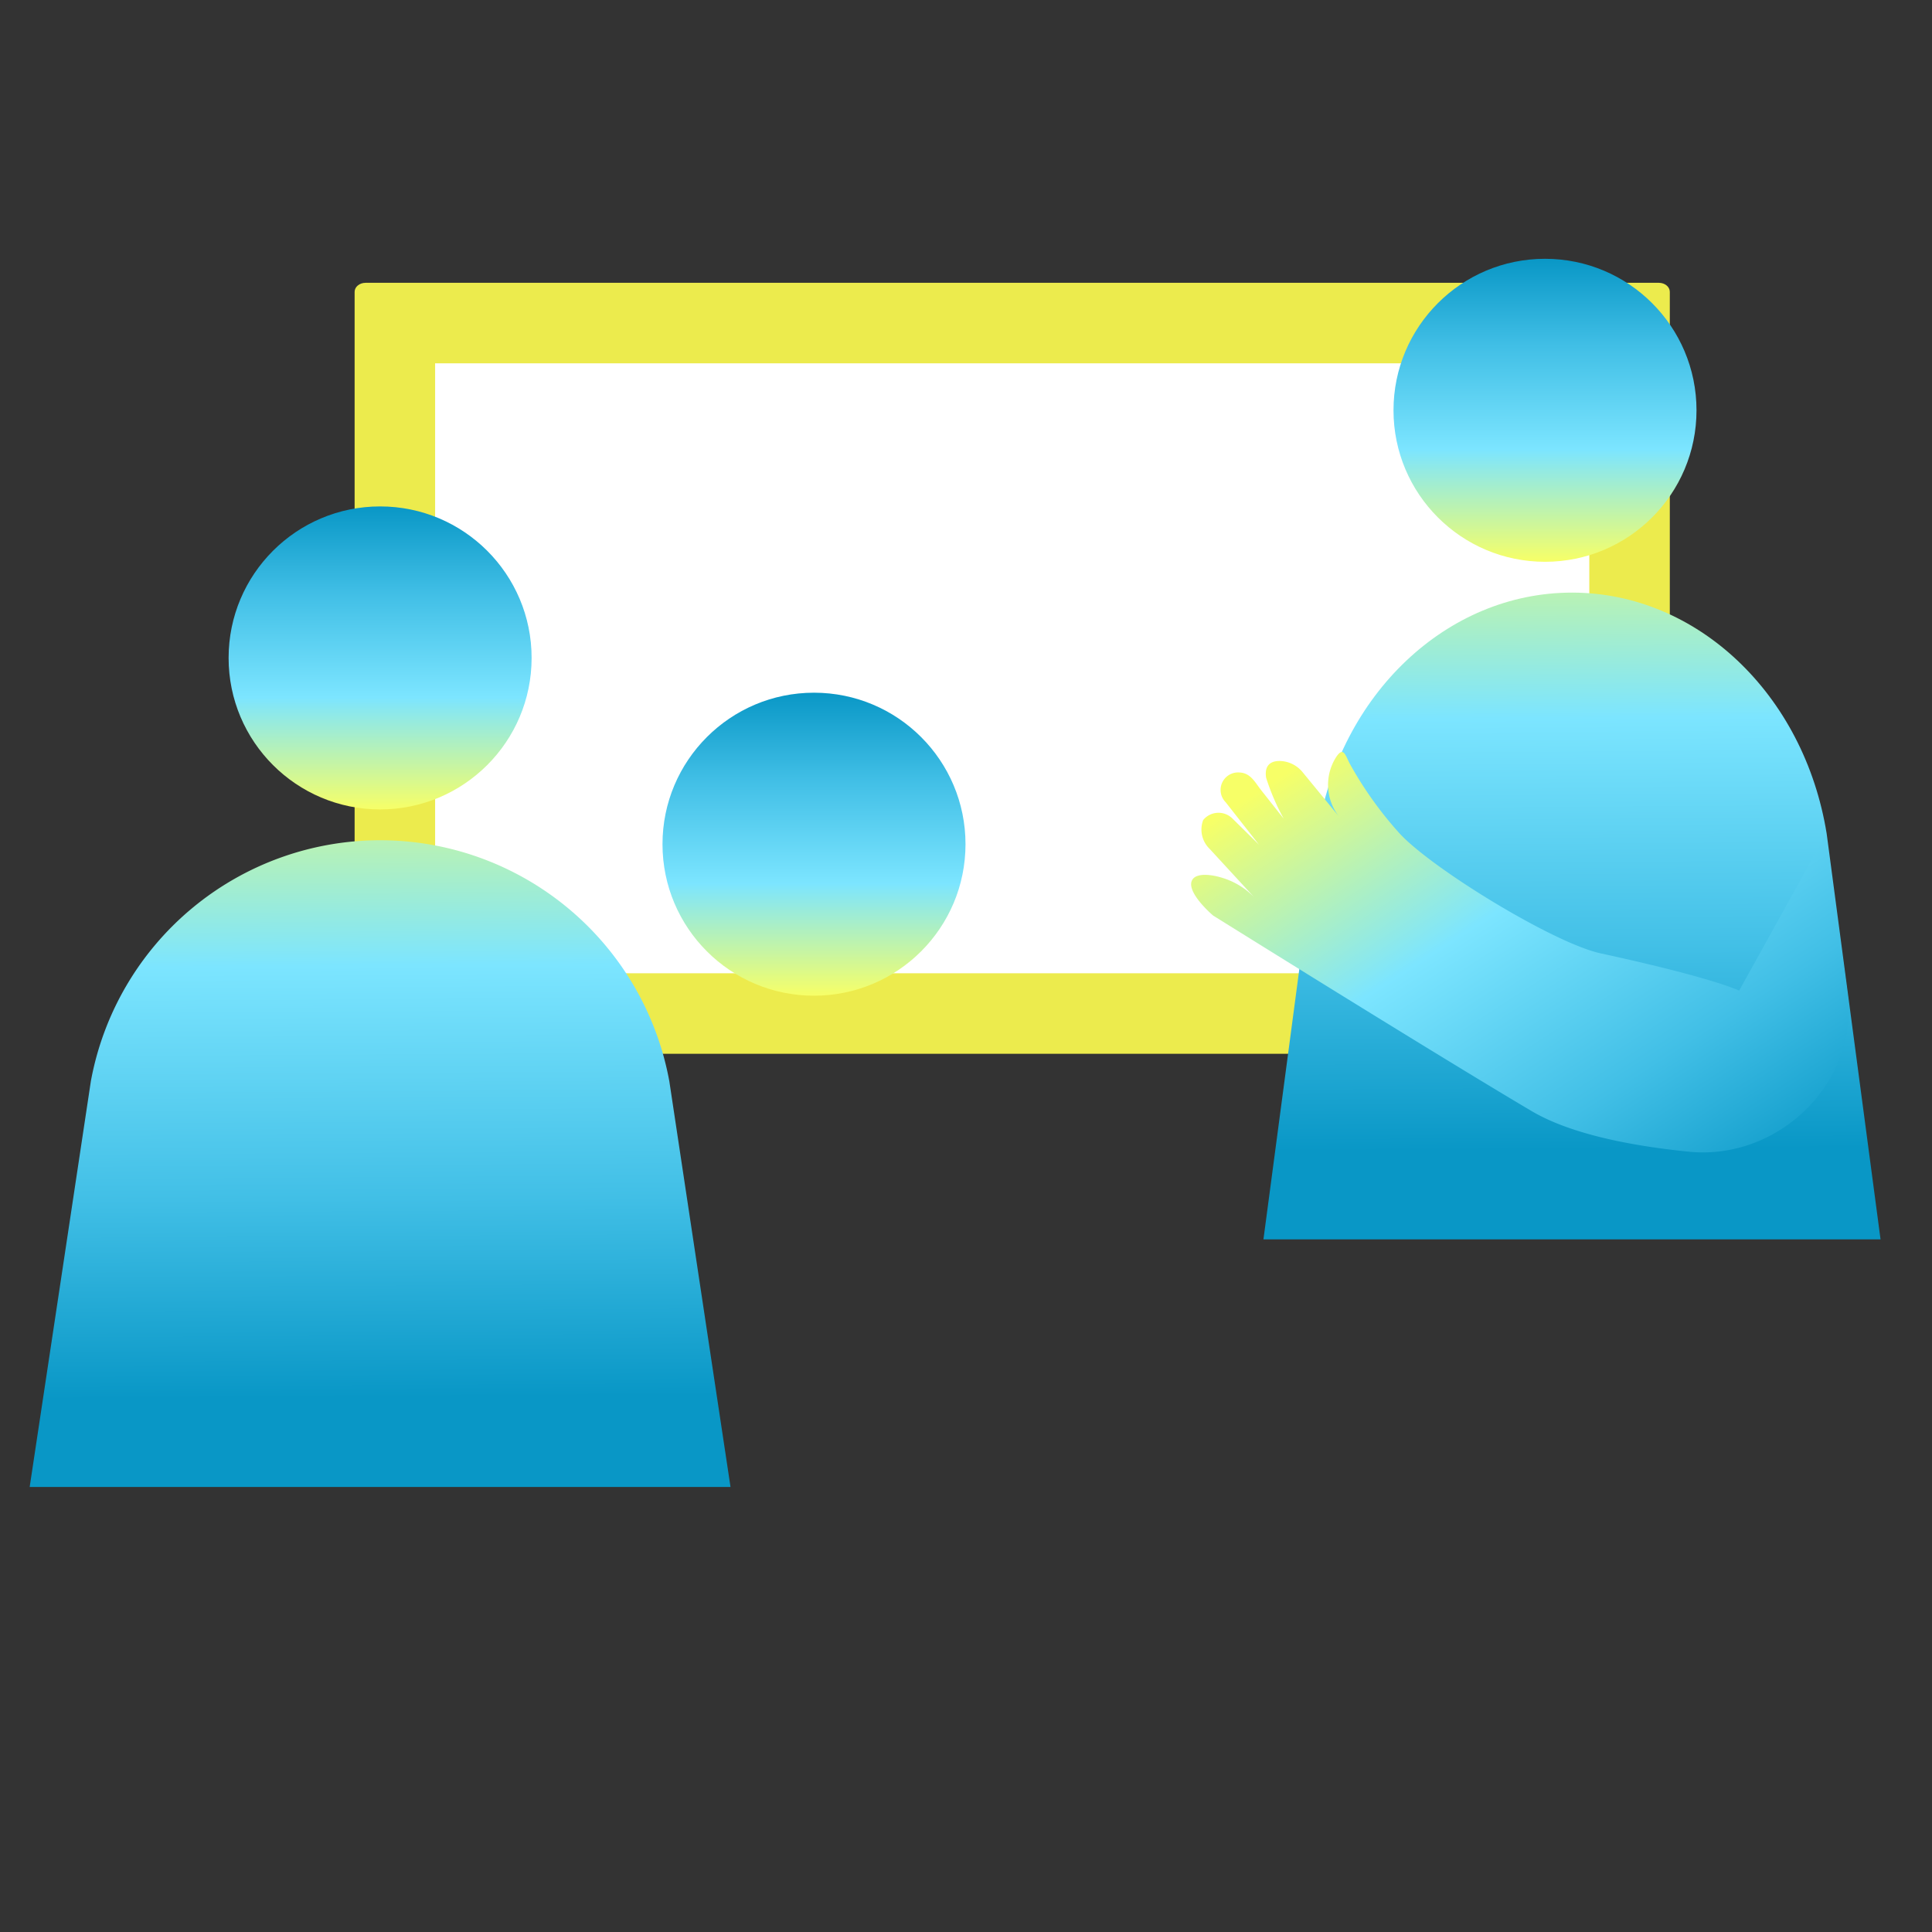 <svg xmlns="http://www.w3.org/2000/svg" xmlns:xlink="http://www.w3.org/1999/xlink" width="120" height="120" viewBox="0 0 120 120">
  <rect x="0" y="0" width="120" height="120" fill="#333333" stroke="none"/>
  <defs>
    <clipPath id="clip-path">
      <rect id="msk" width="120" height="120" transform="translate(-12971 11410)" fill="#fff"/>
    </clipPath>
    <linearGradient id="linear-gradient" x1="0.5" x2="0.5" y2="1" gradientUnits="objectBoundingBox">
      <stop offset="0" stop-color="#0997c6"/>
      <stop offset="0.29" stop-color="#41bfe6"/>
      <stop offset="0.63" stop-color="#7ce5ff"/>
      <stop offset="1" stop-color="#f7ff67"/>
    </linearGradient>
    <linearGradient id="linear-gradient-2" x1="0.532" y1="0.86" x2="0.525" y2="-0.196" xlink:href="#linear-gradient"/>
    <linearGradient id="linear-gradient-7" x1="0.432" y1="1.193" x2="0.033" y2="0.09" xlink:href="#linear-gradient"/>
  </defs>
  <g id="icn" transform="translate(12971 -11410)" clip-path="url(#clip-path)">
    <g id="Rectangle_59768" data-name="Rectangle 59768" transform="translate(-14024.301 11047.896)" fill="#fff" stroke-linecap="round" stroke-linejoin="round">
      <path d="M 1154.516 425.056 L 1077.827 425.056 L 1077.827 382.17 L 1154.516 382.17 L 1154.516 425.056 Z" stroke="none"/>
      <path d="M 1080.327 384.67 L 1080.327 422.556 L 1152.016 422.556 L 1152.016 384.67 L 1080.327 384.67 M 1076.007 379.67 L 1156.337 379.67 C 1156.713 379.67 1157.016 379.922 1157.016 380.232 L 1157.016 426.995 C 1157.016 427.305 1156.713 427.556 1156.337 427.556 L 1076.007 427.556 C 1075.631 427.556 1075.327 427.305 1075.327 426.995 L 1075.327 380.232 C 1075.327 379.922 1075.631 379.67 1076.007 379.67 Z" stroke="none" fill="#eceb4d"/>
    </g>
    <g id="Group_28502" data-name="Group 28502" transform="translate(-12969.157 11441.455)">
      <ellipse id="Ellipse_1760" data-name="Ellipse 1760" cx="9.41" cy="9.41" rx="9.41" ry="9.41" transform="translate(12.356)" fill="url(#linear-gradient)"/>
      <path id="Path_85639" data-name="Path 85639" d="M46.531,73.3H3L6.8,48.1A18.268,18.268,0,0,1,24.765,33.13h0A18.268,18.268,0,0,1,42.73,48.1Z" transform="translate(-3 -12.396)" fill="url(#linear-gradient-2)"/>
    </g>
    <g id="Group_28503" data-name="Group 28503" transform="translate(-12942.207 11453.025)">
      <ellipse id="Ellipse_1760-2" data-name="Ellipse 1760" cx="9.41" cy="9.41" rx="9.41" ry="9.41" transform="translate(12.356)" fill="url(#linear-gradient)"/>
      <path id="Path_85639-2" data-name="Path 85639" d="M46.531,73.3H3L6.8,48.1A18.268,18.268,0,0,1,24.765,33.13h0A18.268,18.268,0,0,1,42.73,48.1Z" transform="translate(-3 -12.396)" fill="url(#linear-gradient-2)"/>
    </g>
    <g id="Group_28504" data-name="Group 28504" transform="translate(-12892.525 11426.074)">
      <ellipse id="Ellipse_1760-3" data-name="Ellipse 1760" cx="9.41" cy="9.41" rx="9.41" ry="9.41" transform="translate(8.078)" fill="url(#linear-gradient)"/>
      <path id="Path_85639-3" data-name="Path 85639" d="M41.329,73.3H3L6.346,48.1C7.751,39.426,14.4,33.13,22.164,33.13h0c7.761,0,14.414,6.3,15.818,14.966Z" transform="translate(-3 -12.396)" fill="url(#linear-gradient-2)"/>
    </g>
    <path id="Path_85671" data-name="Path 85671" d="M37.375,23.492c-.713,5.617-6.951,9.01-12.21,6.91-3.39-1.353-6.766-3.086-8.69-5.119C11.582,20.11.81,8.159.81,8.159.5,7.689-.393,6.144.2,5.65.622,5.3,1.537,5.767,1.9,6A4.644,4.644,0,0,1,3.579,7.779L1.741,4.115a1.668,1.668,0,0,1,.11-1.828,1.228,1.228,0,0,1,1.767.4L4.76,4.712,3.5,1.612A1.086,1.086,0,0,1,4.847.075c.647.219.747.862.984,1.438l.852,2.074A14.078,14.078,0,0,1,6.333.842c.056-.473.3-1,1.093-.773A1.88,1.88,0,0,1,8.611,1.142l1.4,3.24A3.2,3.2,0,0,1,10.825.843c.7-.627.618.057.757.648a23.227,23.227,0,0,0,1.75,4.925c1.3,2.644,7.332,9.219,9.963,10.633,6.4,3.439,7.635,4.6,7.635,4.6L38.784,13.8Z" transform="translate(-12898.678 11459.246) rotate(-16)" fill="url(#linear-gradient-7)"/>
  </g>
</svg>
